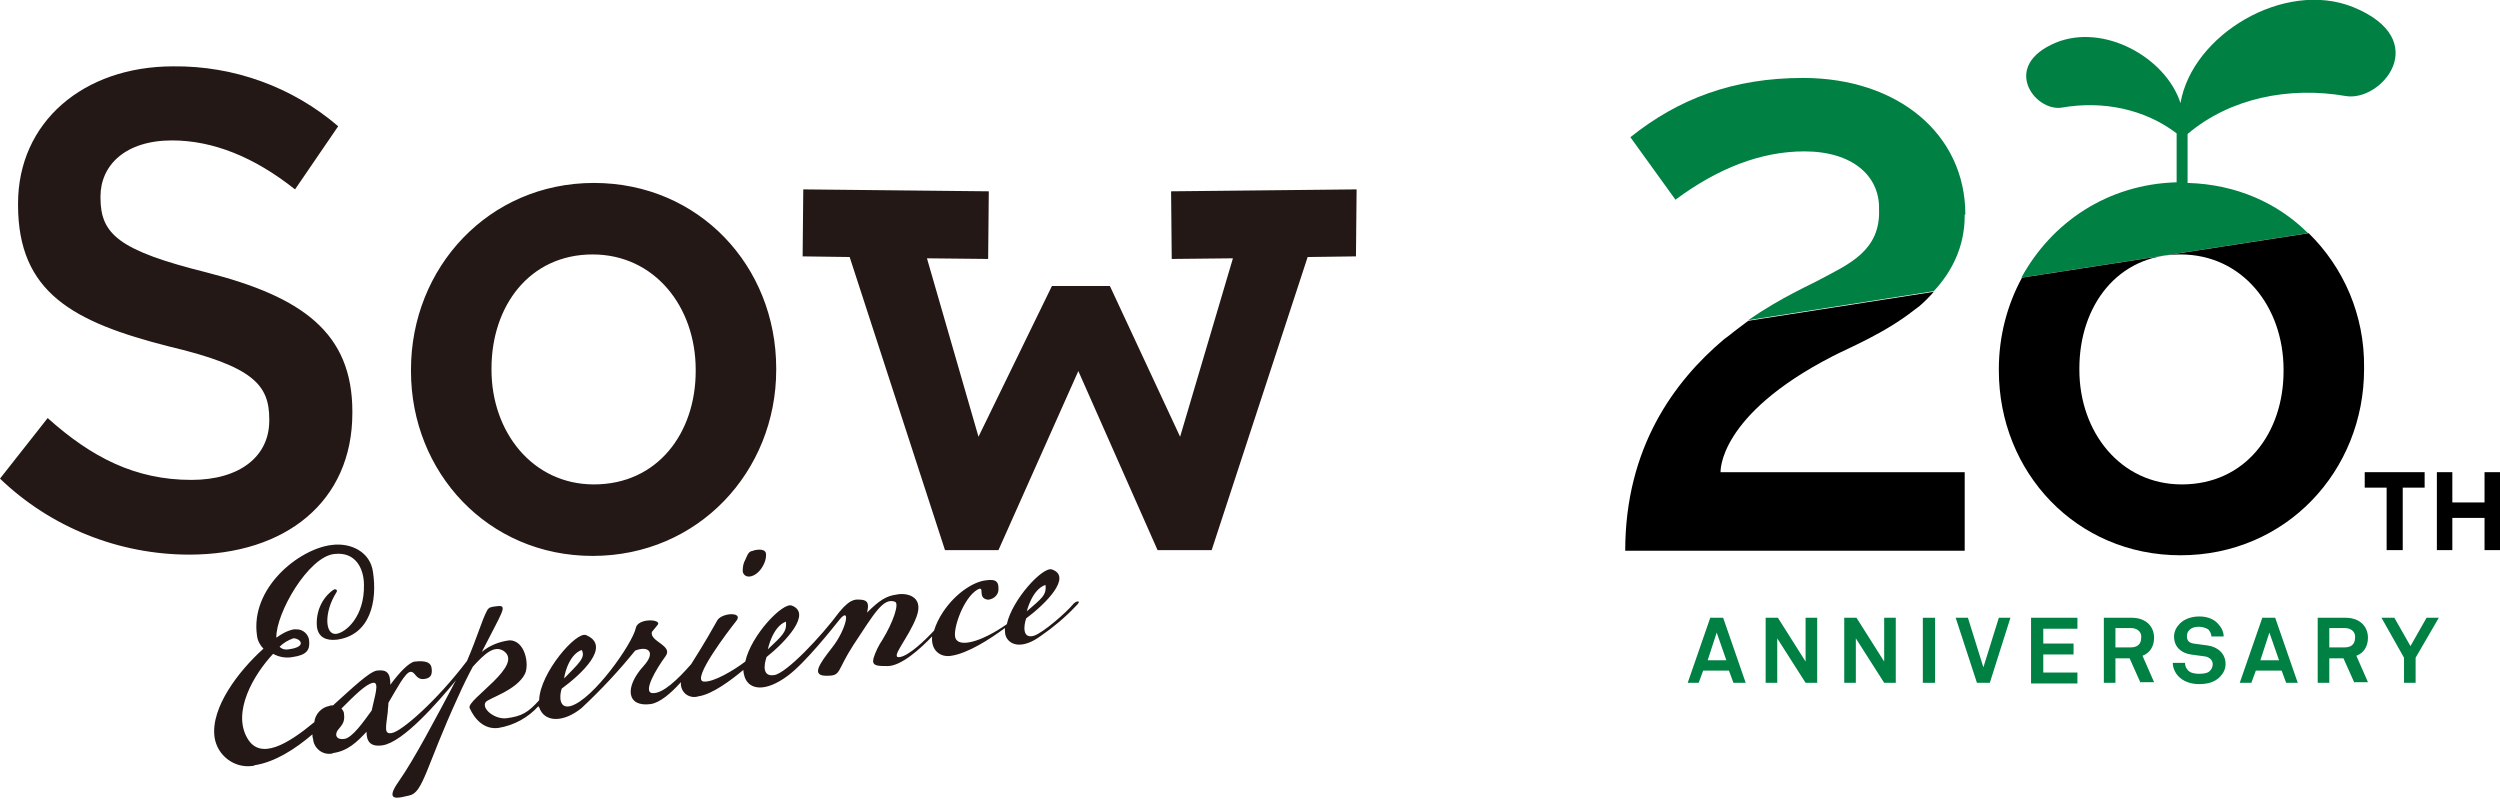 <?xml version="1.0" encoding="utf-8"?>
<!-- Generator: Adobe Illustrator 27.2.0, SVG Export Plug-In . SVG Version: 6.00 Build 0)  -->
<svg version="1.1" id="レイヤー_1" xmlns="http://www.w3.org/2000/svg" xmlns:xlink="http://www.w3.org/1999/xlink" x="0px"
	 y="0px" width="388.1px" height="124px" viewBox="0 0 388.1 124" style="enable-background:new 0 0 388.1 124;"
	 xml:space="preserve">
<style type="text/css">
	.st0{fill:#231815;}
	.st1{fill:#008042;}
</style>
<g>
	<g>
		<path class="st0" d="M117.2,85.4c-0.1,0-0.2,0.1-0.3,0.1c-0.8,0.1-0.9,0.8-1.2,1.4c-0.3,0.5-0.4,1.1-0.4,1.7
			c0,0.5,0.4,0.9,0.9,0.9c0.1,0,0.1,0,0.2,0c1.5-0.2,2.7-2.3,2.5-3.6C118.8,85.2,117.7,85.3,117.2,85.4z M166.5,93.9
			c-0.9,1.1-4.5,4.3-6,4.8c-1.8,0.5-1.6-1.5-1.2-2.7c3.1-2.3,7.2-6.5,4-7.6c-1.4-0.5-6.2,4.7-7,8.5c-4,2.8-7.5,3.7-8,2.1
			c-0.4-1.4,1.3-6.3,3.5-7.5c1.2-0.6-0.2,1.4,1.6,1.6c1-0.1,1.7-0.9,1.6-1.8c0-0.8-0.2-1.5-2-1.2c-1.8,0.2-4.6,1.9-6.6,4.9
			c-0.6,0.9-1.1,1.9-1.4,2.9c-1.4,1.5-3.9,3.9-5.3,4.1c-1.7,0.3,1.4-3,2.6-6.3s-1.8-3.7-3.1-3.4c-1.6,0.2-2.7,0.9-4.6,2.8
			c0.3-1.3,0.2-1.9-0.9-2c-0.7,0-1.5-0.4-3.4,1.9c-2.8,3.8-8.2,9.5-10.1,9.8s-1.6-1.6-1.2-2.8c3-2.4,7.1-6.8,3.9-8
			c-1.4-0.5-6.3,4.6-7.2,8.7c-1.7,1.3-5,3.3-6.5,3.1c-1.9-0.3,3.9-7.9,5.1-9.4c1.2-1.5-2.4-1.3-3,0c-0.5,0.9-1.9,3.4-4,6.7
			c-2.1,2.4-4.4,4.6-6,4.5s0.6-3.8,2-5.7c1.3-1.7-2.5-2.3-2.1-3.8l0.9-1.1c0.7-0.9-3.1-1.1-3.4,0.5c-0.5,2.4-6.6,11.1-10.1,12.1
			c-1.8,0.5-1.8-1.5-1.4-2.7c3-2.2,7.8-6.6,3.8-8.3c-1.5-0.7-7.2,5.9-7.3,10.1c-1.7,1.9-2.7,2.5-5.1,2.8c-1.8,0.2-3.9-1.5-3.2-2.5
			c0.4-0.6,4.8-1.8,6.1-4.4c0.7-1.5,0-5.2-2.4-5.2c-1.6,0.2-3.1,0.8-4.3,1.8c3.2-6.3,4.1-7.3,2.4-7.1c-0.8,0.1-1.3,0.1-1.6,0.7
			c-0.8,1.5-1.5,4.1-3.1,7.8c-4.7,6.2-10.2,11-11.7,11.2c-1.2,0.2-0.9-0.8-0.6-3.3c0-0.5,0.1-0.9,0.1-1.4c1.3-2.2,2.6-4.7,3.4-4.8
			c0.8-0.1,0.8,1.3,2.2,1.1c0.7-0.1,1.3-0.4,1.1-1.7c-0.1-0.8-0.8-1.2-2.6-1c-0.9,0.1-2.5,1.8-3.8,3.6c0-1.8-0.5-2.4-2.1-2.2
			c-1.2,0.2-3.8,2.7-6.8,5.4c-0.2,0-0.4,0-0.6,0.1c-1.2,0.2-2.2,1.3-2.3,2.5c-4.1,3.4-8.4,6-10.4,2.5c-2.4-4.1,1-9.9,4-13.1
			c0.9,0.5,2,0.7,3,0.5c2.2-0.3,2.7-1.1,2.6-2.4c0-1.1-1-2-2.1-1.9c-0.1,0-0.2,0-0.3,0c-1,0.2-1.9,0.7-2.7,1.3c-0.1-3.8,5-12.6,9-13
			c3.4-0.4,4.6,2.4,4.6,4.8c0.1,4.9-2.8,7.4-4.3,7.6c-1.8,0.2-1.9-3.4,0-6.4c0.3-0.4-0.1-0.7-0.5-0.4c-1.8,1.3-2.7,3.5-2.5,5.7
			c0.2,1.6,1.4,2.2,3.1,2c5.2-0.7,6.3-6,5.6-10.5c-0.4-3.1-3.4-4.6-6.4-4.2c-5.1,0.6-12.7,6.7-11.6,14.1c0.1,0.8,0.5,1.5,1,2
			c-3.8,3.4-8.2,9.1-7.6,13.7c0.4,2.9,3.1,4.9,5.9,4.5c0.1,0,0.2,0,0.3-0.1c3.2-0.5,6.3-2.5,9-4.8c0,0.2,0,0.4,0.1,0.7
			c0.1,1.4,1.4,2.5,2.8,2.3c0.1,0,0.2,0,0.3-0.1c2.3-0.3,3.8-1.8,5.2-3.3c0,1.4,0.5,2.4,2.5,2.1c3.2-0.5,8.5-6.6,11.4-10.1
			c-0.2,0.3-0.4,0.7-0.6,1.1c-2.4,4.5-5.9,11.2-8.3,14.6c-2.4,3.4,0.2,2.5,1.6,2.2c2.2-0.4,2.6-4.4,7.6-15.3
			c0.8-1.8,1.6-3.4,2.3-4.7c1.9-2.1,3.3-3.3,4.7-2.5c3.5,2.2-5.7,7.6-5.2,8.9c0.8,1.8,2.3,3.4,4.5,3.1c2.4-0.4,4.6-1.6,6.2-3.4
			c0,0.1,0,0.2,0.1,0.2c0.8,2.4,3.8,2.4,6.6,0.1c3-2.8,5.8-5.8,8.3-8.9c2-0.8,3.3,0.2,1.3,2.4c-3,3.3-2.6,6.4,1.1,5.9
			c1.4-0.2,3.1-1.6,4.7-3.4c-0.1,1.2,0.7,2.2,1.9,2.3c0.3,0,0.5,0,0.8-0.1c2.2-0.3,5.2-2.6,7-4.1c0,0.4,0.1,0.7,0.2,1.1
			c0.7,2,3.2,2.4,6.7-0.2c2.7-2,6.9-7.3,8.1-8.8c1.7-2,1,1.6-1.2,4.4s-3.3,4.5-0.7,4.4c2.1,0,1.4-0.8,4-4.8c3.3-5,4.6-7.3,6.4-6.7
			c0.8,0.2-0.3,3.3-1.9,5.9c-0.6,0.9-1.1,1.9-1.4,2.9c-0.3,1.2,0.6,1.2,2.2,1.2c2.1,0,5.1-2.7,6.9-4.6c-0.2,2.2,1.3,3.3,3,3
			c2.6-0.4,6-2.6,8.3-4.3c0,0.5,0,1,0.2,1.4c0.7,1.4,2.7,1.8,5.4-0.2c1.9-1.3,3.8-2.9,5.4-4.6C168.1,93.1,167,93.2,166.5,93.9
			L166.5,93.9z M162.3,90.8c0.2,1.6-0.6,2.1-2.9,4.1C159.4,94.9,160.2,91.5,162.3,90.8L162.3,90.8z M122,96.5
			c0.2,1.6-0.6,2.2-2.8,4.3C119.2,100.8,119.9,97.3,122,96.5L122,96.5z M90.3,100.9c0.7,1.2-0.6,2.2-2.7,4.4
			C87.5,105.4,88.1,101.7,90.3,100.9z M45.5,99.1c1-0.1,2.4,1.3-0.7,1.7c-0.5,0.1-1,0-1.4-0.4C44,99.8,44.7,99.4,45.5,99.1
			L45.5,99.1z M57.7,110.3c-1.3,1.8-3,4.2-4.2,4.4c-1.2,0.2-1.6-0.5-1.1-1.3c0.6-0.8,1.2-1.2,1-2.6c0-0.3-0.2-0.6-0.4-0.8
			c2.1-2.1,3.8-3.8,4.9-4C59,105.8,58.1,108.3,57.7,110.3z M54.7,64.1v-0.2c0-12.2-7.7-17.8-22.6-21.6c-13.6-3.4-16.5-5.9-16.5-11.6
			v-0.2c0-4.8,3.8-8.7,11.1-8.7c6.4,0,12.8,2.6,19.1,7.6l6.7-9.8c-7.1-6.1-16.2-9.4-25.6-9.3c-14,0-24.1,8.7-24.1,21.3v0.2
			c0,13.6,8.5,18.2,23.5,22c13.1,3.1,15.5,6,15.5,11.3v0.2c0,5.5-4.5,9.2-12.1,9.2c-8.7,0-15.5-3.5-22.3-9.6L0,74.3
			c7.9,7.6,18.5,11.8,29.4,11.8C44.3,86.1,54.7,77.9,54.7,64.1z M210.6,29.4l-28.8,0.3l0.1,10.5l9.5-0.1l-8.2,27.7l-10.9-23.4h-9
			l-11.4,23.4l-8-27.7l9.5,0.1l0.1-10.5l-28.8-0.3l-0.1,10.4l7.3,0.1l14.8,45.5h8.3l12.4-27.8l12.3,27.8h8.4l14.9-45.5l7.5-0.1
			L210.6,29.4z M92,86.3c16.4,0,28.5-13.1,28.5-28.9v-0.2c0-15.9-12-28.8-28.3-28.8s-28.4,13.1-28.4,29v0.2
			C63.8,73.3,75.7,86.3,92,86.3z M76.3,57.2c0-9.7,5.9-17.7,15.7-17.7c9.6,0,16,8.1,16,17.9v0.2c0,9.6-5.9,17.6-15.8,17.6
			c-9.5,0-15.9-8.1-15.9-17.8L76.3,57.2z"/>
	</g>
	<g>
		<g>
			<path class="st1" d="M269.1,106l-0.7-1.9h-4l-0.7,1.9H262l3.5-10.1h2L271,106H269.1z M266.5,98.2l-1.4,4.3h2.9L266.5,98.2z"/>
			<path class="st1" d="M280.3,106l-4.4-6.9v6.9h-1.8V95.9h1.9l4.3,6.8v-6.8h1.8V106H280.3z"/>
			<path class="st1" d="M292.5,106l-4.4-6.9v6.9h-1.8V95.9h1.9l4.3,6.8v-6.8h1.8V106H292.5z"/>
			<path class="st1" d="M298.5,106V95.9h1.9V106H298.5z"/>
			<path class="st1" d="M308.9,106h-2l-3.3-10.1h1.9l2.4,7.7l2.4-7.7h1.8L308.9,106z"/>
			<path class="st1" d="M315.3,106V95.9h7.2v1.7h-5.3v2.3h4.7v1.7h-4.7v2.8h5.3v1.7H315.3z"/>
			<path class="st1" d="M332.3,106l-1.7-3.8h-2.2v3.8h-1.8V95.9h4.3c2.4,0,3.5,1.5,3.5,3.1c0,1.4-0.7,2.4-1.8,2.8l1.8,4.1H332.3z
				 M330.8,97.5h-2.4v3h2.4c1,0,1.6-0.5,1.6-1.5C332.5,98.2,331.9,97.5,330.8,97.5z"/>
			<path class="st1" d="M344.6,105.1c-0.8,0.8-1.9,1.1-3.2,1.1c-1.1,0-2.2-0.3-3-1c-0.6-0.5-1.1-1.4-1.1-2.3h1.9
				c0,0.5,0.2,0.9,0.5,1.2c0.4,0.4,1.1,0.5,1.7,0.5c0.7,0,1.4-0.1,1.7-0.5c0.2-0.2,0.4-0.5,0.4-1c0-0.7-0.6-1.1-1.2-1.2
				c-0.7-0.1-1.6-0.2-2.2-0.3c-1.4-0.2-2.6-1.1-2.6-2.8c0-0.8,0.4-1.5,0.9-2c0.7-0.7,1.8-1.1,3-1.1c1.1,0,2.1,0.3,2.8,1
				c0.6,0.6,1,1.3,1,2.1h-1.9c0-0.4-0.2-0.7-0.4-1c-0.3-0.3-1-0.5-1.5-0.5c-0.6,0-1.2,0.1-1.6,0.6c-0.2,0.2-0.3,0.5-0.3,0.9
				c0,0.7,0.4,1,1,1.1c0.6,0.1,1.5,0.2,2.2,0.3c1.5,0.2,2.8,1.2,2.8,2.9C345.5,103.9,345.1,104.6,344.6,105.1z"/>
			<path class="st1" d="M354.9,106l-0.7-1.9h-4l-0.7,1.9h-1.8l3.5-10.1h2l3.5,10.1H354.9z M352.3,98.2l-1.4,4.3h2.9L352.3,98.2z"/>
			<path class="st1" d="M365.5,106l-1.7-3.8h-2.2v3.8h-1.8V95.9h4.3c2.4,0,3.5,1.5,3.5,3.1c0,1.4-0.7,2.4-1.8,2.8l1.8,4.1H365.5z
				 M364,97.5h-2.4v3h2.4c1,0,1.6-0.5,1.6-1.5C365.7,98.2,365.1,97.5,364,97.5z"/>
			<path class="st1" d="M375,102.1v3.9h-1.8v-3.9l-3.5-6.2h2l2.5,4.4l2.5-4.4h1.9L375,102.1z"/>
		</g>
		<g>
			<g>
				<polygon points="367.1,75.7 370.5,75.7 370.5,85.4 373,85.4 373,75.7 376.4,75.7 376.4,73.3 367.1,73.3 				"/>
				<polygon points="385.7,73.3 385.7,78 380.7,78 380.7,73.3 378.3,73.3 378.3,85.4 380.7,85.4 380.7,80.4 385.7,80.4 385.7,85.4 
					388.1,85.4 388.1,73.3 				"/>
			</g>
			<g>
				<path class="st1" d="M339.6,28.4v-7.6c6.6-5.6,15.8-7.4,24.5-5.9c5.6,1,13.7-8.7,1.2-13.8c-10.7-4.3-25,4.3-26.8,14.9
					c-2.3-7.1-11.9-12.4-19.3-9.4c-8.7,3.6-3.3,10.8,0.9,10.1c6.3-1.1,12.8,0.2,17.8,4v7.6c-10.7,0.3-19.4,6.2-24.1,14.8l44.5-6.9
					C353.6,31.5,347.1,28.6,339.6,28.4z"/>
				<path d="M358.4,36.2l-44.5,6.9c-2.3,4.2-3.6,9.1-3.6,14.2v0.2c0,15.8,12,28.7,28.2,28.7c16.4,0,28.5-13.1,28.5-28.9v-0.2
					C367.1,48.9,363.8,41.5,358.4,36.2z M354.5,57.6c0,9.6-5.9,17.6-15.8,17.6c-9.5,0-15.9-8.1-15.9-17.8l0-0.2
					c0-9.7,5.9-17.7,15.7-17.7c9.6,0,16,8.1,16,17.9V57.6z"/>
				<path d="M268.4,52.1c-0.3,0.2-0.5,0.4-0.8,0.6c-7.7,6.5-15.3,16.8-15.3,32.8h52.7V73.3h-37.9c0,0-0.5-8.8,17.4-18
					c2.5-1.3,8-3.5,12.7-7.2c0.3-0.2,0.5-0.4,0.8-0.6c0.8-0.7,1.5-1.4,2.2-2.2l-28.8,4.5C270.5,50.5,269.5,51.2,268.4,52.1z"/>
				<path class="st1" d="M305.1,33.3c0-12.5-10.5-21.2-25.2-21.2c-10.8,0-19.3,3.2-26.8,9.2l7,9.7c6.6-4.9,13.3-7.5,20-7.5
					c7.6,0,11.6,3.9,11.6,8.7v0.2c0.3,6.5-4.7,8.6-9,10.9c-1.6,0.9-6.1,2.8-11.3,6.4l28.8-4.5c2.8-3,4.8-6.9,4.8-11.7V33.3z"/>
			</g>
		</g>
	</g>
</g>
</svg>
